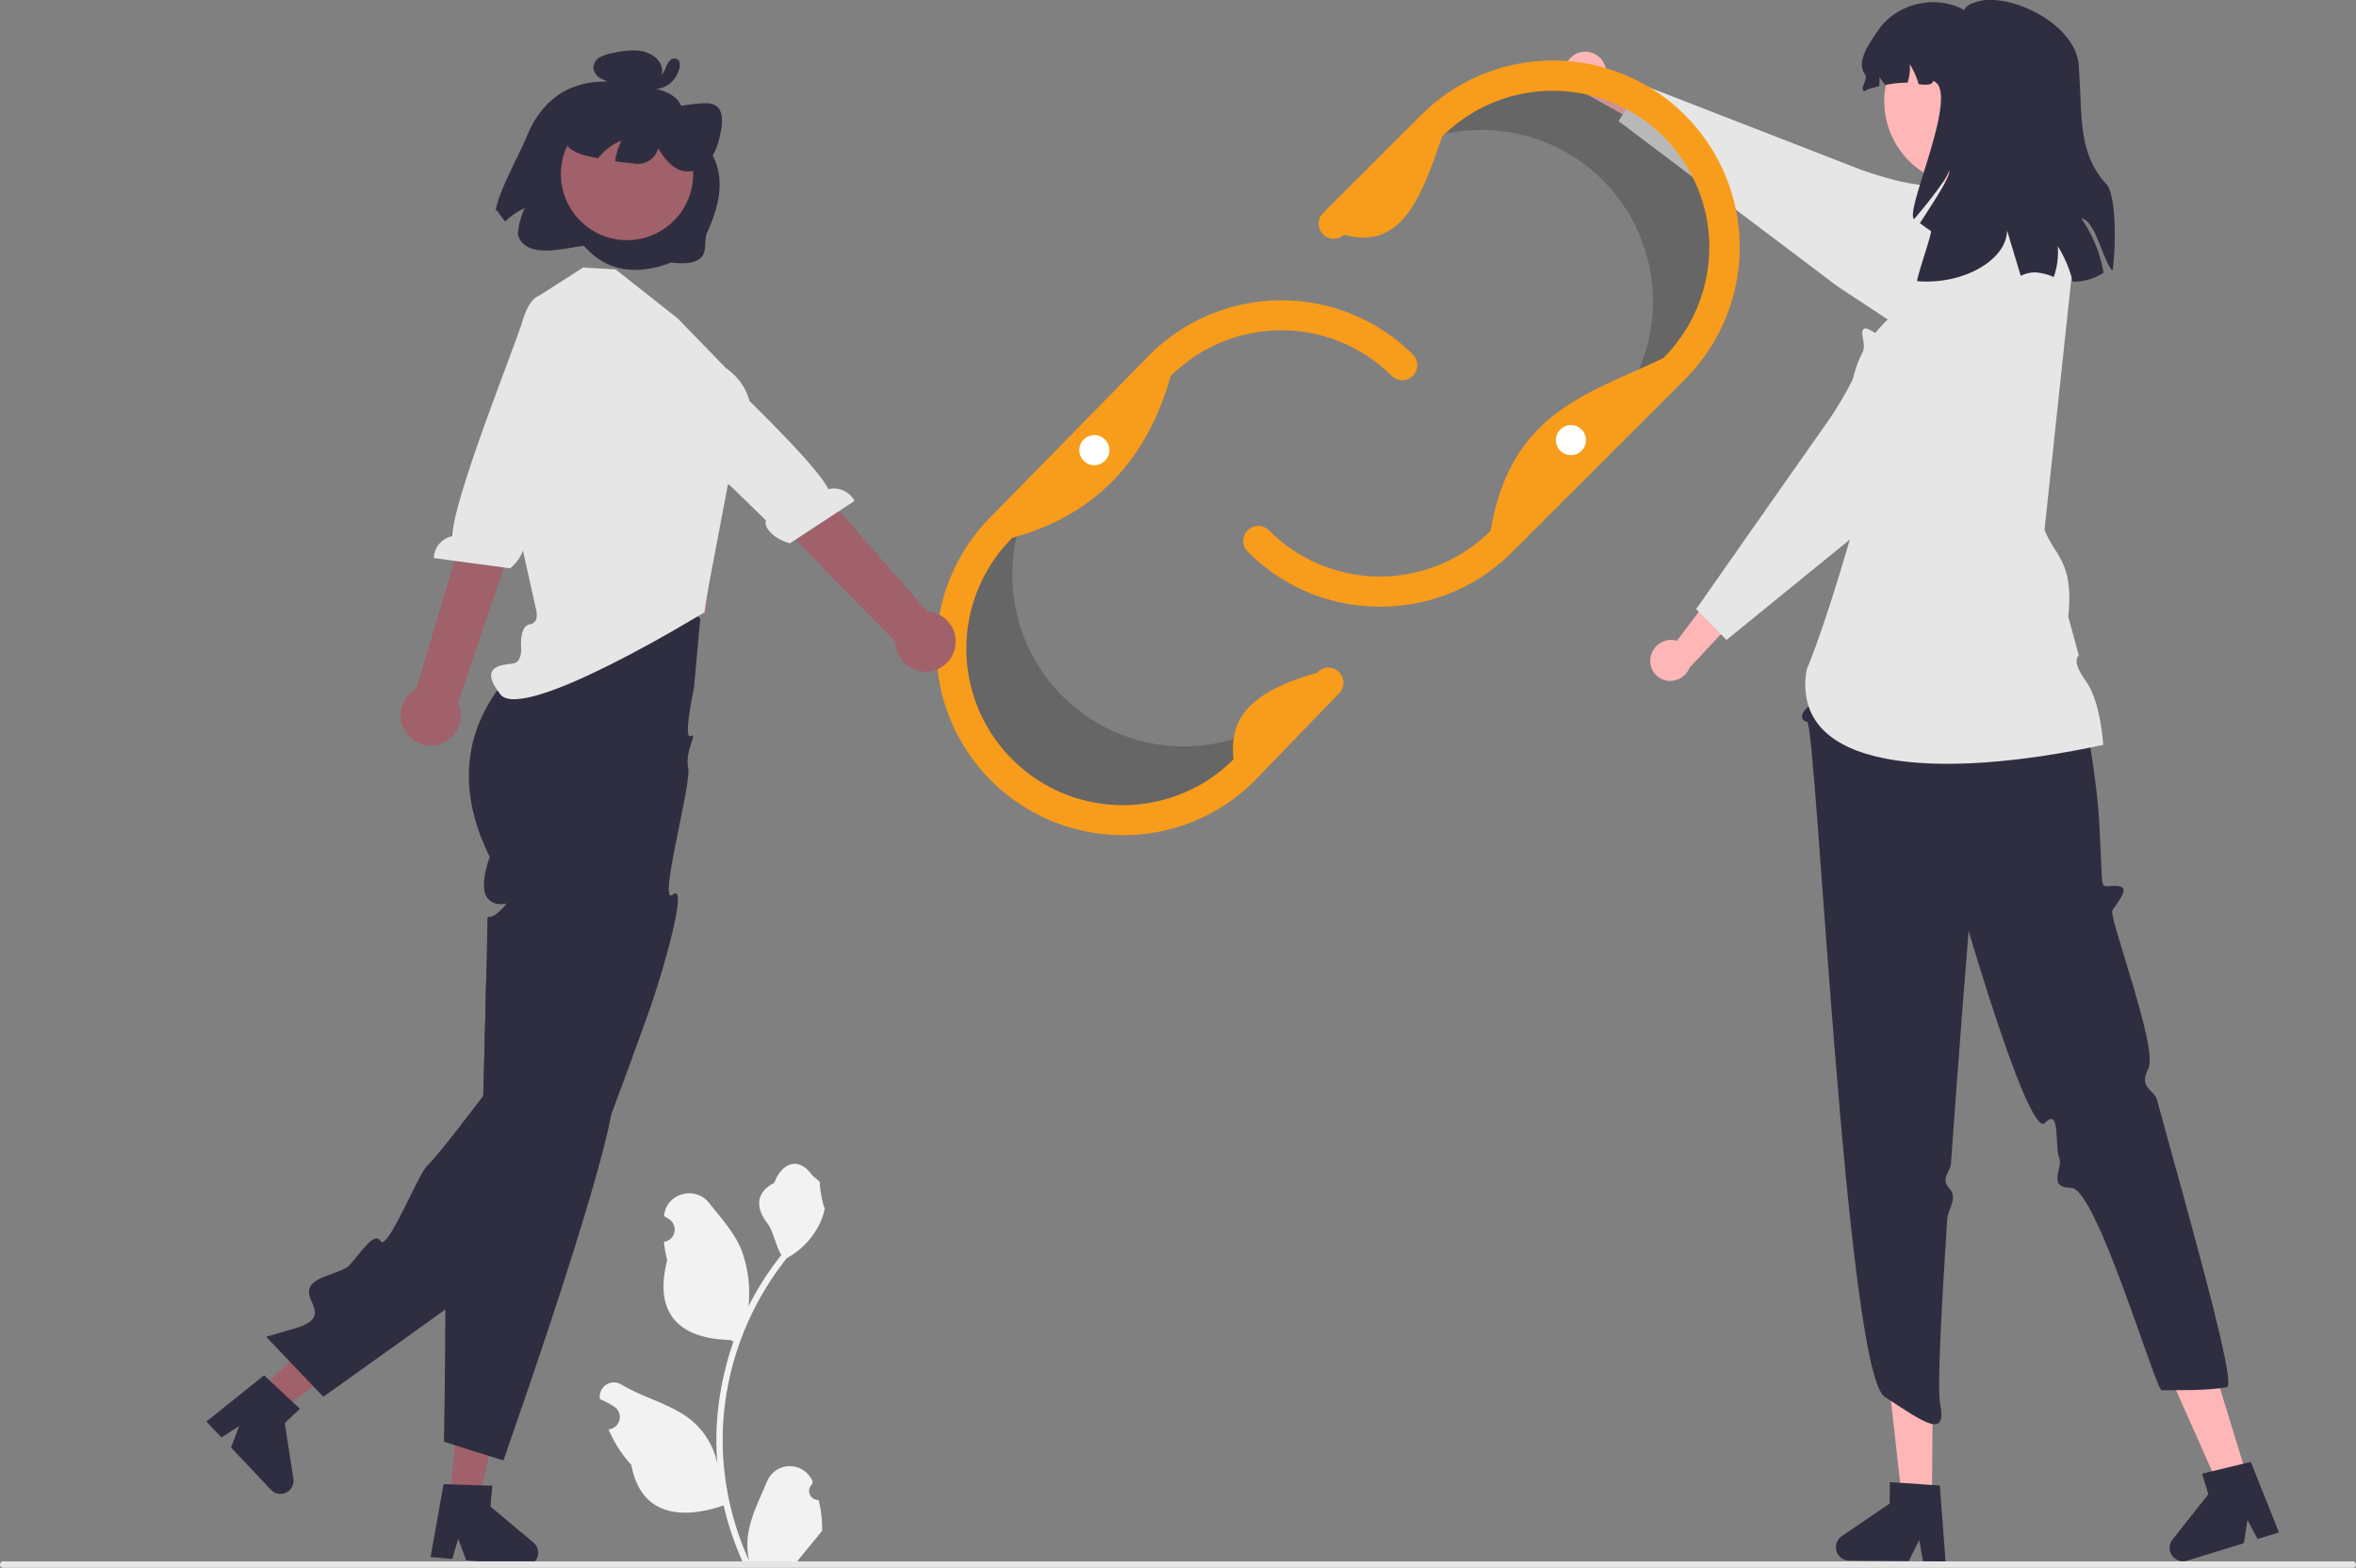 <svg xmlns="http://www.w3.org/2000/svg" viewBox="0 0 722.73 481"><rect x="0" y="0" width="722.73" height="481" fill="#808080" stroke="none"/><defs><style>.cls-1{fill:#f2f2f2;}.cls-2{fill:#a0616a;}.cls-3{fill:#2f2e41;}.cls-4{fill:#ffb6b6;}.cls-5{fill:#e6e6e6;}.cls-6{opacity:0.2;isolation:isolate;}.cls-7{fill:#f89c1b;}.cls-8{fill:#fff;}</style></defs><title>crmErp</title><g id="Layer_2" data-name="Layer 2"><g id="Layer_1-2" data-name="Layer 1"><path class="cls-1" d="M251.11,460.21a2.81,2.81,0,0,1-2-4.87l.19-.76c0-.07-.05-.13-.08-.19a7.54,7.54,0,0,0-13.9.05c-2.28,5.48-5.17,11-5.89,16.76a22.47,22.47,0,0,0,.39,7.67,89.48,89.48,0,0,1-8.13-37.14,86.21,86.21,0,0,1,.54-9.63q.44-3.93,1.23-7.8A90.48,90.48,0,0,1,241.36,386a24.1,24.1,0,0,0,10-10.39,18.82,18.82,0,0,0,1.67-5c-.49.06-1.84-7.36-1.47-7.82-.68-1-1.9-1.54-2.64-2.55-3.69-5-8.77-4.13-11.43,2.67-5.67,2.86-5.72,7.61-2.24,12.17,2.21,2.9,2.51,6.83,4.46,9.94-.2.26-.41.5-.61.76a90.61,90.61,0,0,0-9.5,15,37.9,37.9,0,0,0-2.26-17.58c-2.17-5.21-6.22-9.61-9.79-14.12-4.29-5.42-13.08-3.05-13.83,3.82l0,.2c.53.3,1,.61,1.56.95a3.81,3.81,0,0,1-1.53,6.93h-.08a37.6,37.6,0,0,0,1,5.67c-4.58,17.71,5.3,24.16,19.42,24.45l.93.47a92.89,92.89,0,0,0-5,23.54,86.69,86.69,0,0,0,.06,14.23l0-.17a23.41,23.41,0,0,0-8-13.45c-6.12-5-14.77-6.87-21.37-10.91a4.36,4.36,0,0,0-6.69,4.25l0,.17a25.15,25.15,0,0,1,2.86,1.39c.53.3,1,.61,1.56.95a3.81,3.81,0,0,1-1.53,6.93h-.08l-.16,0a38,38,0,0,0,7,10.93c2.87,15.46,15.17,16.92,28.32,12.42h0a92.46,92.46,0,0,0,6.24,18.22h22.29c.08-.25.15-.5.23-.75a25,25,0,0,1-6.17-.37l5-6.1.1-.12,2.53-3.11h0a37.11,37.11,0,0,0-1.09-9.45Z"/><polygon class="cls-2" points="79.64 426.49 85.79 432.99 114.35 411.83 105.28 402.23 79.64 426.49"/><path class="cls-3" d="M89.72,430.08l-7-6.54-1.71-1.6L63.32,436.11,67.93,441l5.43-3.48-2.49,6.58L83.09,457A4,4,0,0,0,90,453.66l-2.64-17.08L92,432.19Z"/><path class="cls-3" d="M214.82,189.79l-1.95,21.29s-3.4,16-1,14.74-1.87,4.55-.76,9.62-9.51,42.92-4.7,39-2.78,23.16-7.58,36.52c-1.47,4.13-3,8.31-4.5,12.46-.3.84-.6,1.67-.91,2.51-2,5.4-3.94,10.72-5.83,15.74-.27.7-.53,1.4-.79,2.09,0,0,0,0,0,0-6.22,16.37-11.55,29.25-13.68,31.38-1.11,1.11-18.72,13.83-36.47,26.57C118,415.12,99.18,428.52,99.18,428.52l-17.54-18.4,1.21-.36c1.46-.42,4.16-1.21,7.7-2.26,14.76-4.35-4-11.12,9.41-16,3.78-1.36,6.3-2.42,6.87-3,3.33-3.25,7.8-11,9.91-7.75s11.68-20.9,14.44-23.29c1.48-1.29,6.31-7.32,10.45-12.62,3.56-4.56,6.62-8.59,6.62-8.59s.06-2.16.15-5.6c.13-5.09.32-13,.52-20.92,0,0,0,0,0,0,.07-3,.14-6,.21-8.79.05-2.19.1-4.3.15-6.25.13-5.84.22-10.26.22-11.36,0-3.61,0-.8,2.85-3a13.9,13.9,0,0,0,1.21-1.08,14.19,14.19,0,0,0,1.68-1.79c.21-.45-1.1.16-2.8-.18a5.13,5.13,0,0,1-2.46-1.26c-3.58-3.22.28-13.12.28-13.12-8.14-16.28-7.55-29.63-3.74-39.92a51.15,51.15,0,0,1,13.21-19.35A48.15,48.15,0,0,1,167,198l.25-1.35L170,181.79a32.62,32.62,0,0,1,4.55-2.07,31.44,31.44,0,0,1,15.26-1.52,45,45,0,0,1,14.61,4.73A53.16,53.16,0,0,1,214.82,189.79Z"/><polygon class="cls-2" points="138.02 459.66 146.93 460.49 154.44 425.74 141.29 424.52 138.02 459.66"/><path class="cls-3" d="M163.68,473.28l-13.24-11.09.6-6.38-3.08-.1-9.54-.31h0l-2.34-.08-4,22.34,6.69.62,1.77-6.2,2.47,6.6,3.54.33,14.17,1.32.37,0a4,4,0,0,0,3-1.34,3.92,3.92,0,0,0,1-2.3A4,4,0,0,0,163.68,473.28Z"/><path class="cls-3" d="M187.55,341.67c-3.39,18.45-17.74,61.71-26.42,87-3.95,11.57-6.71,19.4-6.71,19.4l-4.5-1.42h0l-7.61-2.4-2.77-.88h0l-3.36-1.07s.39-20.66.43-40.58c0-8.35,0-16.58-.17-23.1-.18-7.11-.49-12.2-1-13.21-2.11-4.14,1.42-4.58,5.15-5.62s.82-2.63-.63-6c-1-2.24.95-5.23,2.32-6.93a17.67,17.67,0,0,1,1.21-1.37l-1.84-.63c3.56-4.56,6.62-8.59,6.62-8.59s.06-2.16.15-5.6c.13-5.09.32-13,.52-20.92,0,0,0,0,0,0,.07-3,.14-6,.21-8.79,5.72,4.39,11.28,8.69,16.32,12.67,0,0,0,0,0,0,12.11,9.57,21.2,17.25,22.48,19.69C188.53,334.49,188.33,337.43,187.55,341.67Z"/><path class="cls-4" d="M485.68,15.9a6.43,6.43,0,0,1,7,5.63,5.78,5.78,0,0,1,0,1l20.63,8.8-.79,12L485.57,28.27a6.41,6.41,0,0,1-5.48-5.58,6.13,6.13,0,0,1,5.42-6.77h0Z"/><path class="cls-5" d="M626,90.2a18.75,18.75,0,0,0-2.79-6.53A14.83,14.83,0,0,0,622,82.05c-1.62-1.93-3.13-3.7-4.53-5.28-.85-1-1.68-1.91-2.46-2.76-4.53-5-7.5-7.6-8.86-7.82-.66-.11-1.31-.19-1.94-.27-3.23-.4-5.57-.69-5.64-4.1a10.14,10.14,0,0,1,.1-1.46,19.36,19.36,0,0,1,.53-2.4,9.22,9.22,0,0,0,.31-1.36c.1-.59.06-1-.26-1.3s-1.07-.28-2.33.22l-.67.28-.25.11-.52.24c-1.51.72-3.84.81-6.5.54-7.85-.8-18.47-4.76-18.6-4.81l-66.88-26-.62,1-1.47,2.38-.51.82-.58.94-2.53,4.08-1.28,2.06,21.6,16.29,2.35,1.77,2,1.53L563.7,87.87,579.08,98l3.43,2.26,14.62,9.64a18.86,18.86,0,0,0,26.13-5.34,4.94,4.94,0,0,0,.27-.42A18.87,18.87,0,0,0,626,90.2Z"/><path class="cls-5" d="M721.73,481H1a1,1,0,0,1,0-2H721.73a1,1,0,0,1,0,2Z"/><polygon class="cls-4" points="164.91 153.8 166.79 171.18 165.69 193.97 216.17 187.97 220.91 153.8 214.87 153.86 164.91 153.8"/><path class="cls-5" d="M207.86,97.66l-19-15h0l-10-.58-14.79,9.48L160.46,110l-8.57,20.82L164.46,187s1.18,4-1.91,4.52-2.72,6.43-2.72,6.43.63,5.15-2.37,5.6-11,.45-4,9.45,62.37-25,62.37-25l8-42.19s15.59-21-1.2-32.94Z"/><path class="cls-2" d="M124.91,225.21a9.16,9.16,0,0,1,1.42-12.87,8.75,8.75,0,0,1,1.35-.89l23.9-80.21,14.94,7.53-26,76.87a9.21,9.21,0,0,1-15.58,9.57Z"/><path class="cls-5" d="M167.52,90.81s-4.27-2.27-7.2,7.56c-2.34,7.86-21.32,54.71-21.56,66.1a7.2,7.2,0,0,0-5.7,6.73l23.47,3.15c4.1-3.46,5.18-8.13,3.59-9.52l5.1-13.91,21.26-44.28L170.63,92.4Z"/><path class="cls-6" d="M400.37,213.57a52.64,52.64,0,0,1-74.43,0h0A52.65,52.65,0,0,1,318.83,148L307.25,159.8a52.62,52.62,0,0,0,0,74.42h0a52.64,52.64,0,0,0,74.43,0l25.66-26.65.39-1.65Z"/><path class="cls-6" d="M424.81,49a52.64,52.64,0,0,1,73.13,13.87h0a52.64,52.64,0,0,1-5.24,65.76l13.58-9.45A52.63,52.63,0,0,0,520.15,46h0A52.63,52.63,0,0,0,447,32.16L417.4,54.22l-1.24.88Z"/><path class="cls-7" d="M344.46,256.22A57.25,57.25,0,0,1,304,158.5l48.59-49.57a57.24,57.24,0,0,1,80.95-.06l0,0a4.62,4.62,0,0,1-6.53,6.53,48,48,0,0,0-67.9,0C352,140.59,336.57,157.85,310.55,165a48,48,0,1,0,67.81,68l.05,0c-1.05-10.32,2-20,25.6-26.58a4.62,4.62,0,1,1,6.67,6.38l0,0L385,239.4A56.91,56.91,0,0,1,344.46,256.22Z"/><path class="cls-7" d="M423.34,186.11a56.87,56.87,0,0,1-40.48-16.77,4.62,4.62,0,1,1,6.53-6.53,48,48,0,0,0,67.89,0h0c6.15-37.06,31.23-42.29,53-53a48,48,0,0,0-67.9-67.9c-6.07,17.5-12,35.21-30.09,30.09a4.62,4.62,0,0,1-6.53-6.53L435.9,35.34a57.24,57.24,0,0,1,81,81h0l-53,53A56.86,56.86,0,0,1,423.34,186.11Z"/><path class="cls-2" d="M292.92,198.85a9.15,9.15,0,0,0-6.85-11,9.49,9.49,0,0,0-1.6-.23L229.65,125,218,138.9,274.73,197a9.21,9.21,0,0,0,18.19,1.89Z"/><path class="cls-5" d="M196.38,96.09s2.87-3.89,9.76,3.7c5.51,6.08,42.88,40.11,48,50.28a7.18,7.18,0,0,1,8,3.61l-19.8,13c-5.19-1.34-8.18-5.09-7.35-7l-10.61-10.34-38.32-30.73,8.13-19.69Z"/><polygon class="cls-4" points="592.64 459.98 583.45 459.9 579.38 423.62 592.94 423.73 592.64 459.98"/><path class="cls-3" d="M595.07,455.74l-2.4-.16-9.79-.67-3.15-.21-.06,6.57-14.68,10a4.11,4.11,0,0,0,2.28,7.51l18.27.15,3.2-6.48,1.17,6.52,6.9.06Z"/><polygon class="cls-4" points="689.41 453.26 680.62 455.96 665.79 422.6 678.76 418.62 689.41 453.26"/><path class="cls-3" d="M690.45,448.49l-2.34.57-9.53,2.31-3.07.75,1.93,6.29-11,13.92a4.12,4.12,0,0,0,.7,5.78,4.2,4.2,0,0,0,2.53.88,4.36,4.36,0,0,0,1.2-.18l17.47-5.37,1.09-7.15,3.09,5.86,6.59-2Z"/><path class="cls-3" d="M574.15,154.92l-17.54,51L556,210c-4.42,4.19,1.13,5.57-.95,6.68s-3.48,4.21-.68,4.76,11.85,199.38,23.78,207.1,19.2,13.3,17,2c-.88-4.56.37-29,2.18-56.51.2-3.12,3.43-6.43.63-9.46s.34-5,.52-7.55c2.52-35.95,5.42-71.45,5.42-71.45s18.6,63.85,23.43,58.91,2.91,7.23,4.39,10.86c1.23,3-4,9,3.7,9.1s25.89,62.17,27.73,62.1c3.65-.14,13.91.25,20-1,3-.62-10.34-47.62-21.49-88.2-.89-3.23-5.73-3.31-2.62-9.56s-12.37-46.67-11-48.54c3.52-5,4.87-7.12,1.39-7.44s-4.51,1.58-4.7-3.24-.79-16.68-.79-16.68-2.51-47-20.16-72.89l-1.51-15.41Z"/><path class="cls-5" d="M618,57.6l-23.26,3.31L593.3,77.76,581.83,95.71s-25.52,18-7.72,46.32c-6.78,24.43-13.51,47.86-19.93,63.49-5,31,39.8,34,91,23,0,0-.7-13.26-5.35-19.63s-2.12-7.76-2.12-7.76l-3.24-11.91c1.83-17.21-4.37-18.75-7.29-26.7L636,80Z"/><path class="cls-4" d="M506.3,201.79a6.43,6.43,0,0,1,7.13-5.43,5.76,5.76,0,0,1,1,.22l13.47-17.92,11.5,3.63-21.11,22.56a6.42,6.42,0,0,1-6.73,4,6.13,6.13,0,0,1-5.28-6.88h0A1,1,0,0,0,506.3,201.79Z"/><path class="cls-5" d="M626,90.2c-.33-.41-.69-.81-1.07-1.2a18.8,18.8,0,0,0-20.83-4.24c-.34.14-.68.3-1,.46-12,5.87-18.4,9.78-19.18,11.61-.27.62-.5,1.23-.73,1.82s-.43,1.13-.65,1.63c-.92,2.14-2,3.47-4.68,2.87a11.48,11.48,0,0,1-2.57-1c-.37-.18-.71-.37-1-.55-1.16-.64-2-1.1-2.57-.68s-.57,1.45-.07,3.86a7.93,7.93,0,0,1-.08,3,34.22,34.22,0,0,1-3.08,8.35,110.28,110.28,0,0,1-7,12l-23.79,33.92-1.61,2.29-1.76,2.51-14,20,.83.85,3.48,3.55.77.79.7.72,1.81,1.85,1.7,1.73,37.93-30.9L571.7,162l7.58-6.18,15.53-12.65L624.2,116a18.7,18.7,0,0,0,6-13.35c0-.17,0-.33,0-.5A18.62,18.62,0,0,0,626,90.2Z"/><circle class="cls-4" cx="604" cy="31" r="25.99"/><path class="cls-3" d="M638.45,67a41,41,0,0,1,6.83,16.7,17.18,17.18,0,0,1-9.42,2.72c-.11-.44-.23-.87-.36-1.31a37.21,37.21,0,0,0-4.27-9.6A22.54,22.54,0,0,1,630,85a16.6,16.6,0,0,0-5.58-1.44,10.19,10.19,0,0,0-4.54,1.06c-1.63-5.42-3.14-10.4-4.2-14,0,9-13.18,16.79-27.52,15.65-.52-.32,4.68-15.07,4.17-15.41-1.15-.76-2.26-1.58-3.38-2.39,4.7-7.26,9.79-15,8.92-16.19.06,1.44-5.08,8.37-10.68,14.91C584,65,601.69,27.83,593,24.82c-.14,1.31-2.07,1.31-4.42,1a23.8,23.8,0,0,0-2.73-6.14,14.58,14.58,0,0,1-.68,5.68,33.34,33.34,0,0,0-6.9.73,22,22,0,0,0-1.73-2.36,13.83,13.83,0,0,1-.08,2.73c-2.31.51-4.22,1.09-4.5,1.56-1.81-.67,1.28-3.66.15-5.21-2.88-3.89,1.39-9.55,4.09-13.57,5.55-8.22,17.74-11.07,26.37-6.13.39-1.35,2.38-2.24,4.94-2.84a13.53,13.53,0,0,1,3.3-.3c11,.19,26.29,9.27,26.89,20.26.05,1.1.13,2.3.21,3.58.77,12.3-.18,23.65,8.22,32.65,3,3.25,3.08,18.66,1.91,26.59C645,79.91,642.82,67.51,638.45,67Z"/><circle class="cls-8" cx="335.7" cy="138.1" r="4.62"/><circle class="cls-8" cx="481.9" cy="135.02" r="4.62"/><path class="cls-3" d="M161.61,41.8c-2.28,5.69-8.72,16.87-9.59,23l.39-.38A27.56,27.56,0,0,0,155,68a17.9,17.9,0,0,1,6-4.13A21.29,21.29,0,0,0,158.85,72c2.43,7.62,13.67,4.23,20.26,3.39,6.57,7.52,15.32,9.49,26.77,5.16,3.21.33,6.79.53,9-1.36s.91-5.4,2.11-8c8.61-18.89.67-25.7-6.08-34.27-1.48-1.88-1.48-4.69-3.28-6.49-2.51-2.49-6.35-3.26-9.89-3.87a5.38,5.38,0,0,0,4.71-2.34,4.83,4.83,0,0,0-.06-5.05c-1.27-2.1-3.9-3.32-6.44-3.63a24.56,24.56,0,0,0-7.45.64A13.58,13.58,0,0,0,184,17.59a3.72,3.72,0,0,0-1.92,3.75,4.82,4.82,0,0,0,2.83,3.05,12.64,12.64,0,0,0,3.2.87,25.1,25.1,0,0,0-14.72,2.58C167.74,30.87,163.91,36.12,161.61,41.8Z"/><circle class="cls-2" cx="192.35" cy="53.39" r="20.29"/><path class="cls-3" d="M172.83,42.51c1.17,3.55,4.54,4.7,7.64,5.41,1,.23,2,.45,3,.64.37-.46.76-.91,1.17-1.34a17.7,17.7,0,0,1,6-4.13,20.69,20.69,0,0,0-1.93,6.37c1.88.28,3.76.5,5.66.67a6.41,6.41,0,0,0,7.53-4.62c1.73,2.83,3.77,5.49,6.57,6.62a8,8,0,0,0,9.05-2.71A19,19,0,0,0,220.76,42c.8-3.15,1.24-6.78-.32-8.78-1.25-1.62-3.4-1.65-5.39-1.5a63.46,63.46,0,0,0-13,2.35l-.35.8c.72-4.36-.85-8.56-3.76-10-2-1-4.33-.83-6.63-.63a30,30,0,0,0-8.65,1.68,16.61,16.61,0,0,0-7.85,6.26C172.83,35.22,171.81,39.44,172.83,42.51Z"/><path class="cls-3" d="M201.76,23.54c-.2-.06.31,0,.13,0a1.24,1.24,0,0,0,.27,0s.22-.07.08,0A1.69,1.69,0,0,0,203,23a6.69,6.69,0,0,0,1.1-2,7.1,7.1,0,0,1,1.52-2.53,1.73,1.73,0,0,1,2.46,0,1.66,1.66,0,0,1,.32.43,4,4,0,0,1-.25,2.81,8.78,8.78,0,0,1-1.28,2.49,8,8,0,0,1-3.67,2.69,8.38,8.38,0,0,1-5.24.15,1.26,1.26,0,0,1,0-2.32l2.87-1.18a1.26,1.26,0,0,1,1,2.3L198.94,27l-.05-2.31a5.05,5.05,0,0,0,1.1.18,4,4,0,0,0,1.19,0,5.36,5.36,0,0,0,1.1-.27,5.44,5.44,0,0,0,.66-.28l.24-.12.18-.1a7.43,7.43,0,0,0,1-.81,2.59,2.59,0,0,0,.31-.35,6.62,6.62,0,0,0,.46-.62,6.76,6.76,0,0,0,.66-1.48,5.46,5.46,0,0,0,.19-.66,2.2,2.2,0,0,1,.06-.37c.11-.28,0,.17.11.29l.52.39a.68.68,0,0,0,.59-.09c.07-.09,0-.08,0,0a4,4,0,0,0-.28.43c-.19.36-.36.72-.52,1.09a11.54,11.54,0,0,1-1.19,2.25,4,4,0,0,1-4.42,1.69,1.26,1.26,0,0,1-.72-1.62A1.29,1.29,0,0,1,201.76,23.54Z"/></g></g></svg>